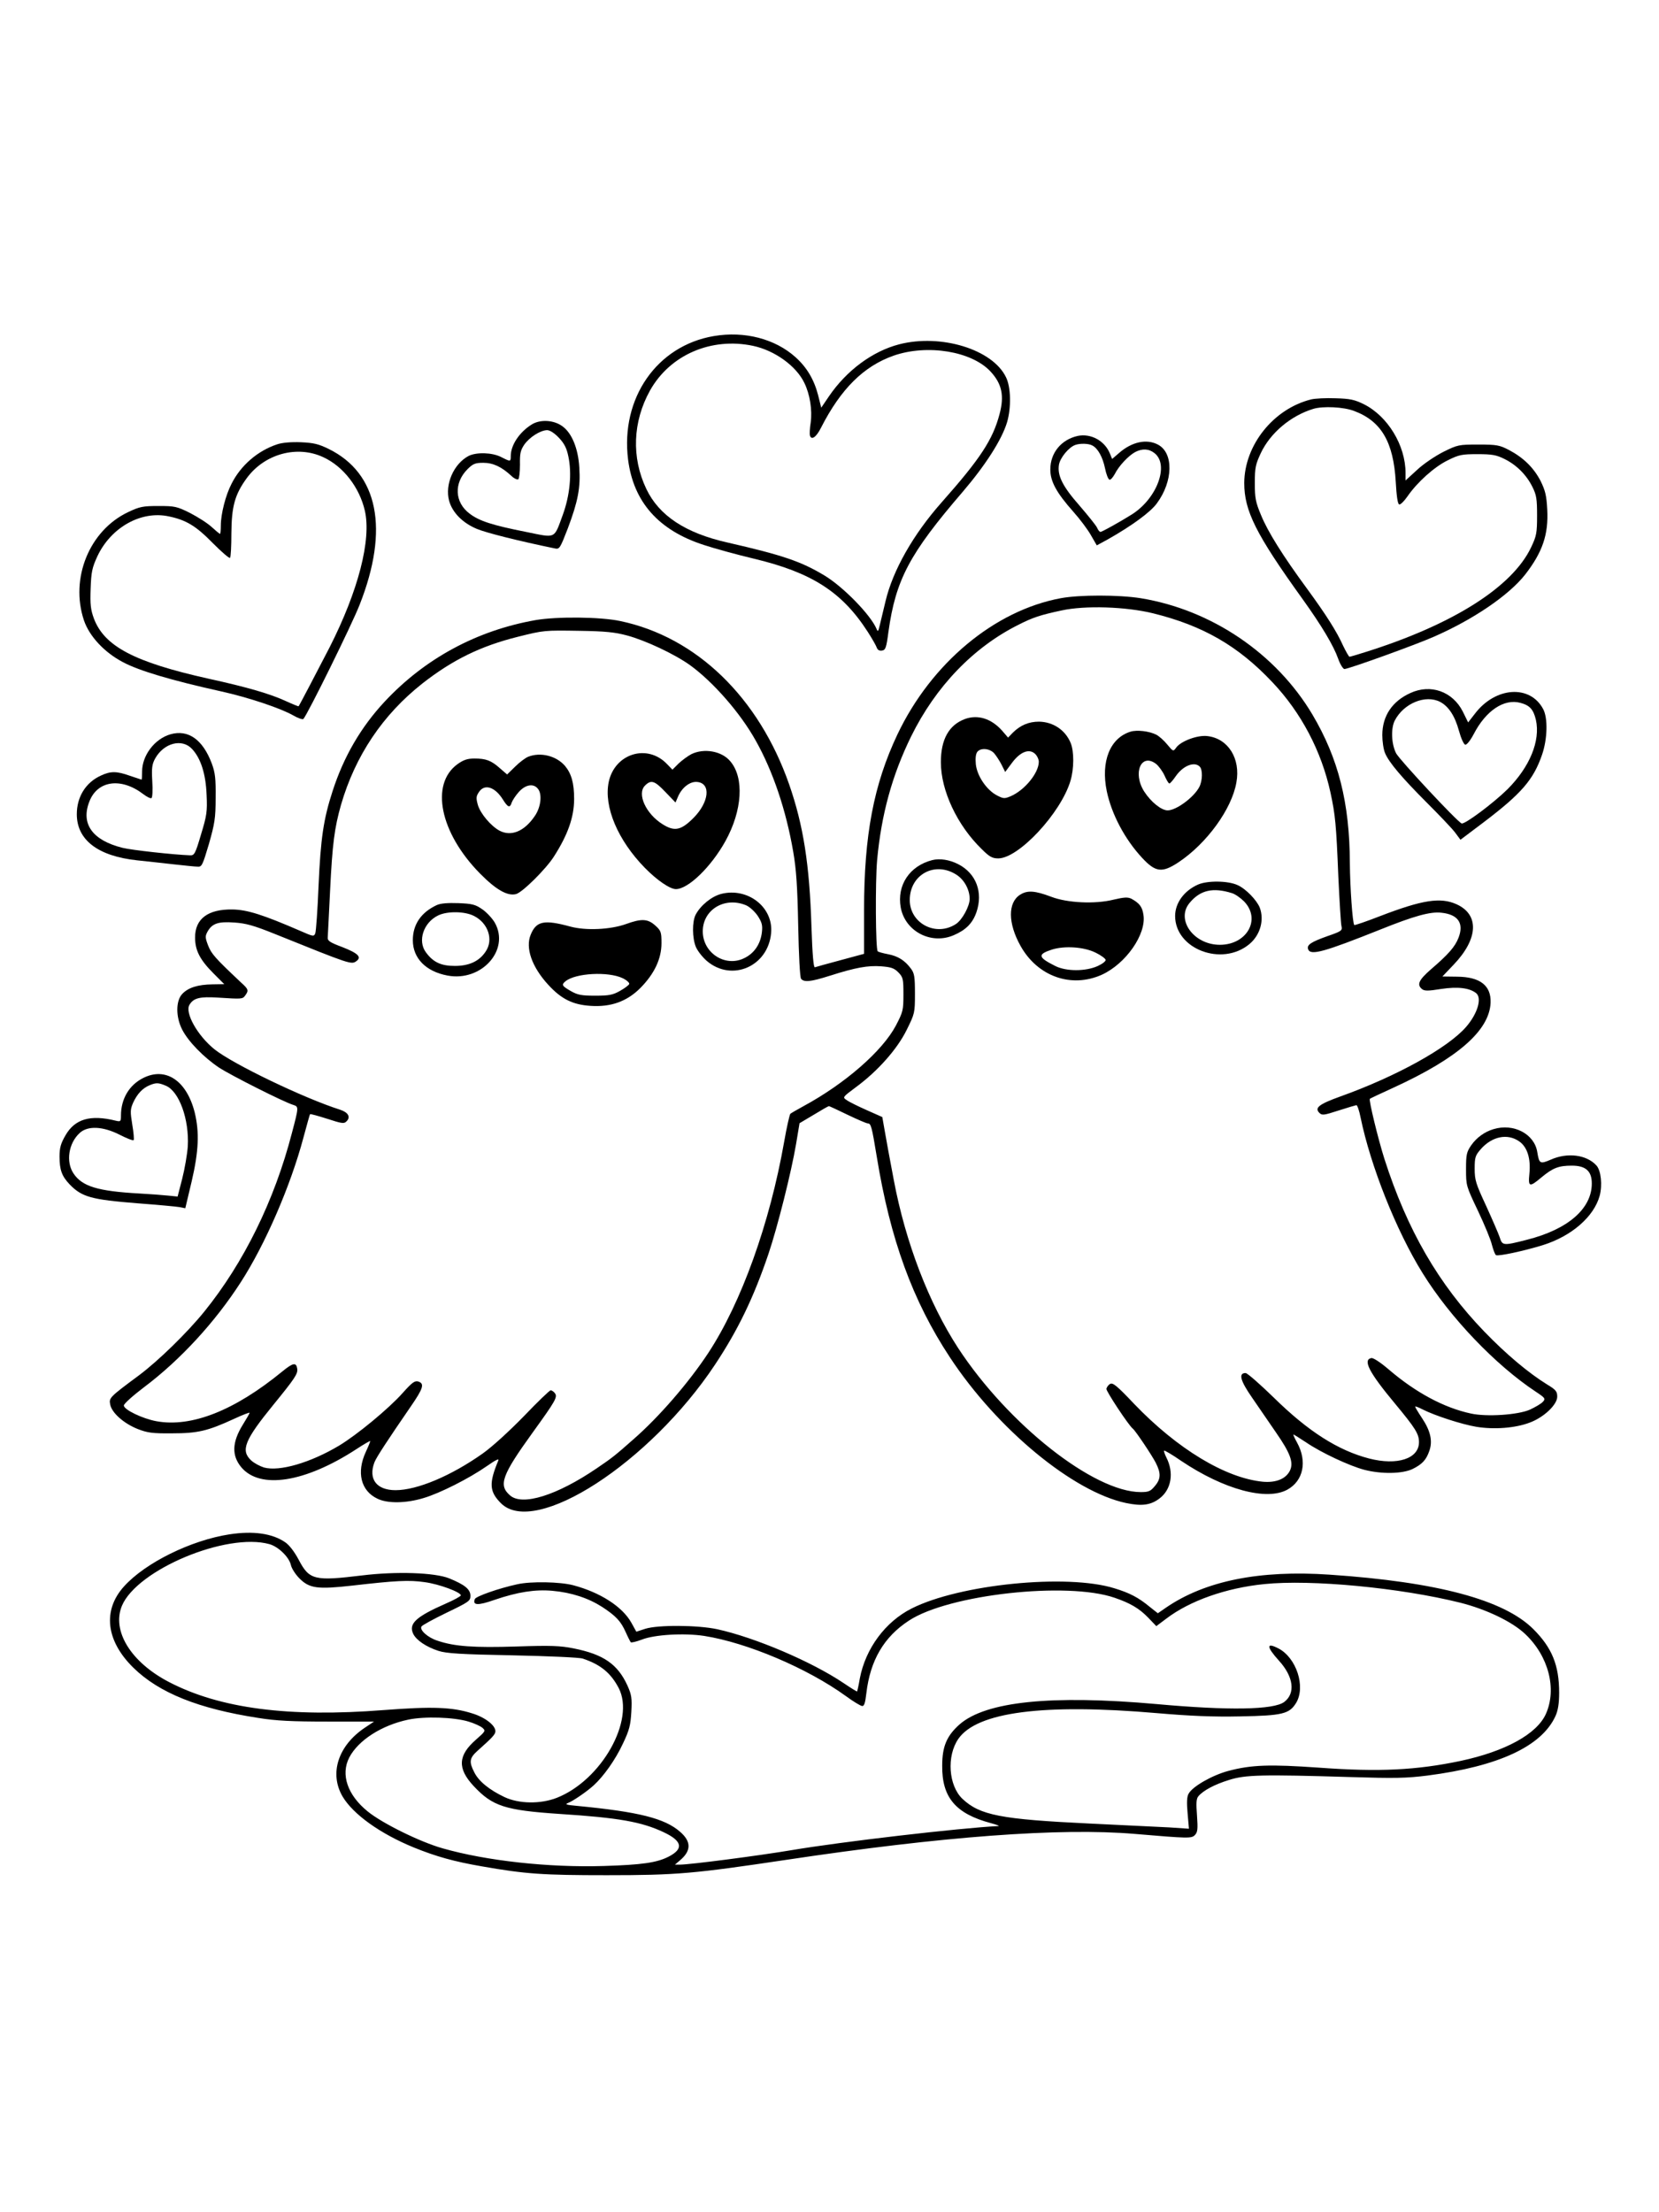 <?xml version="1.0" standalone="no"?>
<!DOCTYPE svg PUBLIC "-//W3C//DTD SVG 20010904//EN"
 "http://www.w3.org/TR/2001/REC-SVG-20010904/DTD/svg10.dtd">
<svg version="1.0" xmlns="http://www.w3.org/2000/svg"
 width="864pt" height="1152pt" viewBox="0 0 864 1152"
 preserveAspectRatio="xMidYMid meet">

<g transform="translate(0,1152) scale(0.1,-0.1)"
fill="#000000" stroke="none">
<path d="M3718 9770 c-297 -50 -487 -324 -447 -643 28 -221 159 -369 395 -445
54 -18 171 -50 259 -71 302 -72 460 -173 594 -381 22 -34 43 -71 47 -82 4 -12
13 -18 27 -16 19 3 23 14 34 98 38 272 110 407 386 728 119 139 205 273 232
364 22 76 20 182 -6 234 -70 145 -339 227 -556 171 -139 -36 -274 -136 -366
-271 l-40 -59 -16 64 c-21 82 -59 146 -118 199 -107 96 -266 137 -425 110z
m204 -51 c113 -24 225 -105 267 -193 29 -59 42 -141 33 -207 -5 -30 -6 -61 -4
-67 8 -26 33 -9 58 41 103 202 222 320 378 375 176 61 407 23 505 -83 59 -64
72 -126 47 -220 -35 -134 -100 -233 -302 -461 -148 -167 -254 -354 -292 -514
-11 -47 -25 -103 -30 -125 -8 -34 -10 -37 -17 -20 -30 72 -173 219 -271 278
-123 74 -218 106 -506 172 -218 49 -356 140 -422 279 -78 163 -71 350 19 512
104 186 319 279 537 233z"/>
<path d="M6828 9440 c-196 -49 -347 -238 -348 -435 0 -145 60 -266 304 -605
99 -138 161 -242 185 -310 11 -31 26 -54 33 -54 29 3 370 126 465 168 206 90
391 216 476 324 90 116 122 208 115 339 -4 73 -10 98 -35 149 -36 69 -89 121
-165 161 -48 25 -63 28 -158 28 -103 0 -108 -1 -183 -38 -43 -22 -103 -62
-137 -94 l-60 -55 0 39 c0 144 -93 296 -217 358 -49 24 -72 29 -148 31 -49 2
-107 -1 -127 -6z m224 -60 c142 -53 205 -162 217 -369 4 -73 10 -116 18 -118
6 -2 25 16 43 42 51 74 140 154 210 188 58 29 73 32 155 32 75 0 98 -4 140
-25 63 -31 115 -83 146 -146 21 -42 24 -63 24 -149 0 -91 -3 -106 -31 -165
-98 -207 -408 -403 -864 -546 -41 -13 -78 -24 -82 -24 -3 0 -18 26 -33 57 -33
74 -89 162 -187 296 -128 174 -205 298 -240 383 -29 69 -33 90 -33 169 0 80 4
97 31 155 50 106 156 195 274 231 50 15 158 10 212 -11z"/>
<path d="M2770 9310 c-65 -40 -110 -108 -110 -165 0 -30 -1 -30 -50 -5 -47 24
-128 26 -169 6 -78 -41 -125 -148 -102 -234 17 -61 70 -115 144 -146 50 -21
218 -63 407 -102 24 -5 27 1 67 104 53 141 67 212 60 318 -6 99 -39 180 -89
215 -44 32 -114 36 -158 9z m141 -70 c28 -30 40 -53 49 -97 19 -89 8 -203 -29
-304 -47 -128 -33 -121 -191 -89 -177 35 -244 57 -294 95 -79 59 -83 160 -11
232 28 28 40 33 82 33 51 0 95 -21 145 -67 14 -14 31 -22 37 -19 5 4 9 38 9
76 -1 57 2 74 22 104 28 40 84 75 119 76 15 0 38 -15 62 -40z"/>
<path d="M5613 9250 c-86 -19 -143 -88 -143 -175 0 -62 32 -121 120 -220 34
-38 76 -94 92 -123 l30 -52 57 31 c124 70 223 142 256 188 85 115 88 263 5
306 -59 31 -136 14 -202 -44 l-36 -31 -12 29 c-27 66 -99 105 -167 91z m76
-50 c29 -15 54 -61 66 -119 6 -30 16 -56 23 -59 6 -2 18 12 28 30 21 42 71 95
106 114 37 19 71 18 101 -6 77 -61 13 -235 -117 -318 -62 -39 -157 -92 -165
-92 -4 0 -13 10 -18 23 -6 12 -47 63 -90 113 -90 102 -117 158 -108 214 6 36
51 91 85 103 25 9 70 8 89 -3z"/>
<path d="M1443 9206 c-100 -33 -189 -109 -237 -205 -31 -59 -56 -158 -56 -218
0 -24 -2 -43 -4 -43 -3 0 -22 16 -43 35 -21 20 -72 52 -112 73 -70 35 -81 37
-165 37 -82 0 -98 -3 -159 -32 -201 -95 -303 -344 -230 -563 28 -83 106 -167
203 -218 84 -45 253 -95 510 -152 145 -32 314 -89 378 -126 24 -14 48 -22 52
-18 22 24 254 494 293 595 155 393 97 684 -161 811 -53 26 -78 32 -145 35 -51
2 -98 -2 -124 -11z m241 -67 c104 -48 188 -157 216 -278 35 -151 -34 -418
-184 -713 -60 -116 -157 -302 -161 -306 -1 -1 -31 11 -66 27 -80 37 -198 72
-404 117 -385 86 -541 168 -596 313 -17 47 -20 73 -17 156 3 87 8 109 35 168
71 151 228 239 372 208 91 -19 142 -50 229 -139 46 -46 86 -81 90 -77 4 4 7
61 7 128 1 140 18 202 80 287 93 127 263 173 399 109z"/>
<path d="M5525 8405 c-346 -64 -675 -339 -851 -709 -124 -262 -174 -525 -174
-916 l0 -227 -122 -33 c-68 -18 -128 -35 -134 -37 -7 -3 -13 63 -18 212 -10
323 -42 527 -116 740 -158 453 -483 768 -880 851 -103 22 -329 24 -440 5 -307
-54 -577 -200 -787 -425 -123 -132 -213 -286 -271 -466 -47 -145 -62 -244 -73
-493 -5 -125 -13 -236 -17 -247 -7 -18 -11 -17 -77 12 -196 85 -278 111 -355
112 -127 2 -195 -49 -194 -147 0 -67 26 -116 97 -187 l55 -55 -61 -1 c-77 -1
-127 -17 -158 -50 -34 -36 -34 -120 0 -186 32 -62 111 -143 191 -197 61 -40
338 -180 388 -195 28 -9 28 -11 -8 -147 -91 -351 -250 -674 -456 -929 -90
-111 -239 -256 -339 -331 -155 -115 -158 -118 -151 -153 8 -43 70 -98 142
-127 51 -20 76 -24 179 -23 135 0 186 12 323 75 45 21 82 35 82 32 0 -3 -16
-31 -36 -63 -56 -91 -58 -160 -7 -221 98 -116 332 -79 598 94 38 25 71 44 73
43 1 -2 -9 -27 -23 -57 -49 -106 -26 -202 60 -243 52 -26 149 -25 241 3 85 25
237 102 329 166 47 33 66 42 60 29 -49 -118 -47 -161 14 -222 177 -177 776
211 1115 722 120 181 201 349 278 576 47 139 119 425 144 573 l18 108 74 44
c41 25 76 45 79 45 2 0 46 -20 97 -45 52 -25 99 -45 105 -45 17 0 21 -14 47
-172 70 -431 187 -752 381 -1046 246 -374 642 -701 918 -759 82 -17 128 -11
174 24 62 47 76 135 35 214 -8 17 -14 33 -11 35 2 2 42 -21 88 -53 223 -150
446 -210 554 -150 83 46 104 147 50 245 -13 23 -21 42 -19 42 3 0 32 -19 66
-41 79 -54 227 -123 304 -143 89 -23 197 -21 250 4 51 25 72 48 88 95 18 51 6
104 -38 170 -20 30 -36 57 -36 60 0 3 17 -3 38 -14 65 -33 204 -78 281 -91 92
-15 202 -7 278 22 73 27 143 93 143 135 0 27 -7 36 -52 63 -97 60 -212 156
-328 276 -238 247 -401 528 -520 899 -33 104 -82 306 -76 313 2 2 57 28 123
58 336 154 500 298 506 443 3 89 -55 134 -174 135 l-77 1 59 62 c128 134 134
260 15 314 -84 38 -178 23 -397 -61 -72 -28 -133 -49 -136 -47 -9 10 -22 196
-23 322 -1 315 -60 546 -195 774 -189 318 -526 546 -895 606 -114 18 -318 18
-415 0z m481 -79 c259 -64 443 -170 620 -358 150 -158 256 -359 303 -575 25
-116 30 -164 41 -438 6 -126 13 -242 16 -256 6 -25 2 -28 -73 -54 -87 -31
-109 -46 -100 -69 13 -33 84 -13 377 104 174 70 260 94 317 87 87 -9 118 -55
89 -130 -18 -47 -53 -87 -144 -165 -63 -55 -74 -79 -47 -102 13 -11 32 -11
100 0 86 13 148 6 183 -22 31 -26 7 -107 -53 -176 -95 -109 -362 -257 -655
-362 -111 -40 -135 -59 -109 -85 14 -14 23 -13 100 12 46 15 88 27 93 28 5 0
15 -29 22 -65 52 -252 185 -588 323 -810 143 -231 379 -478 589 -617 50 -33
52 -37 37 -53 -9 -10 -40 -28 -68 -41 -62 -27 -224 -38 -306 -20 -141 30 -289
110 -429 230 -42 36 -80 61 -90 59 -46 -9 -12 -75 123 -237 107 -129 125 -158
125 -201 0 -86 -113 -123 -260 -85 -161 42 -316 140 -496 317 -72 70 -138 128
-147 128 -38 0 -28 -39 33 -127 33 -48 89 -130 125 -182 75 -108 93 -157 73
-199 -21 -43 -72 -64 -141 -58 -194 19 -445 170 -671 406 -89 94 -111 112
-125 103 -9 -5 -17 -17 -19 -25 -2 -12 116 -191 138 -208 14 -11 99 -138 119
-177 28 -55 27 -85 -5 -122 -22 -27 -33 -31 -73 -31 -244 0 -691 353 -951 750
-153 235 -274 550 -335 874 -19 99 -40 214 -47 255 l-13 74 -81 36 c-45 20
-92 43 -104 52 -23 15 -23 15 48 68 113 83 215 198 264 298 42 85 43 88 43
189 0 88 -3 106 -21 130 -32 43 -67 65 -119 75 -27 5 -51 12 -54 15 -11 11
-13 361 -3 475 22 238 78 442 177 644 128 260 325 465 560 582 73 37 111 50
223 74 123 27 336 20 478 -15z m-2741 -115 c97 -26 248 -97 329 -155 120 -87
262 -249 342 -393 90 -160 158 -363 195 -578 16 -92 22 -181 26 -385 3 -155 9
-270 15 -277 16 -19 49 -16 150 16 135 43 198 54 267 49 51 -4 67 -9 89 -31
25 -26 27 -33 27 -115 0 -82 -2 -91 -39 -162 -70 -133 -265 -303 -481 -420
-33 -18 -64 -36 -69 -40 -4 -5 -19 -70 -32 -145 -75 -426 -223 -838 -395
-1100 -102 -155 -257 -334 -390 -450 -97 -86 -113 -98 -191 -151 -207 -141
-388 -198 -452 -141 -61 53 -43 104 118 327 119 165 132 186 115 206 -6 8 -16
14 -21 14 -6 0 -68 -60 -138 -133 -76 -78 -164 -159 -216 -196 -164 -116 -341
-191 -454 -191 -99 0 -143 58 -110 145 10 26 67 113 188 289 67 97 74 121 40
132 -18 5 -32 -5 -81 -60 -73 -82 -238 -218 -331 -274 -149 -89 -310 -136
-391 -114 -22 7 -52 23 -67 37 -56 52 -34 106 116 290 110 135 128 161 124
187 -5 35 -22 32 -78 -14 -249 -204 -473 -292 -655 -259 -72 13 -170 60 -170
82 0 9 47 51 105 95 189 142 370 339 504 547 128 198 260 504 326 752 18 66
33 122 35 123 2 2 42 -9 89 -24 77 -25 88 -27 101 -13 22 22 9 46 -33 60 -189
60 -557 237 -654 314 -89 71 -157 192 -131 233 21 35 54 43 148 37 126 -8 128
-8 142 11 19 26 17 33 -21 67 -137 129 -155 150 -172 193 -16 42 -16 49 -3 73
24 42 55 53 139 47 61 -4 101 -15 215 -61 392 -158 395 -159 421 -140 29 21 9
41 -73 73 -69 26 -78 33 -76 53 1 13 6 121 12 239 12 247 23 329 57 449 74
255 217 469 424 632 157 123 304 195 497 243 136 34 138 34 323 31 130 -2 182
-7 245 -24z"/>
<path d="M5026 7776 c-84 -31 -126 -106 -126 -225 0 -148 85 -329 213 -453 40
-40 55 -48 86 -48 106 0 326 236 376 404 19 63 19 154 1 197 -28 68 -92 110
-165 111 -53 0 -96 -18 -136 -57 l-25 -26 -31 36 c-56 63 -126 85 -193 61z
m151 -178 c11 -13 29 -40 39 -60 l19 -38 35 47 c43 58 89 76 120 48 11 -10 20
-29 20 -42 0 -58 -74 -149 -148 -180 -31 -13 -37 -12 -70 5 -54 28 -104 102
-110 163 -3 31 0 54 8 64 18 22 63 18 87 -7z"/>
<path d="M5888 7710 c-107 -33 -156 -155 -124 -310 25 -120 94 -250 183 -346
71 -77 105 -81 191 -24 147 98 277 277 301 415 23 125 -43 230 -152 242 -51 6
-139 -27 -162 -61 -15 -20 -15 -20 -46 17 -17 21 -43 44 -57 51 -37 19 -101
26 -134 16z m134 -169 c13 -11 33 -38 43 -60 10 -23 21 -41 25 -41 4 0 19 17
34 39 38 54 96 77 124 49 16 -16 15 -73 -2 -106 -28 -54 -120 -122 -165 -122
-33 0 -87 44 -122 98 -62 98 -15 204 63 143z"/>
<path d="M4855 7041 c-118 -30 -185 -131 -164 -247 23 -124 158 -195 276 -144
63 27 98 62 118 119 36 104 -1 203 -95 251 -45 23 -96 31 -135 21z m126 -76
c41 -26 69 -78 69 -126 0 -38 -39 -110 -72 -131 -104 -68 -240 4 -240 125 0
133 131 204 243 132z"/>
<path d="M6240 6914 c-73 -32 -120 -96 -120 -164 0 -172 243 -265 386 -147 57
47 79 125 55 190 -16 40 -73 99 -116 118 -50 23 -156 24 -205 3z m176 -45 c17
-5 45 -25 63 -43 90 -93 15 -226 -126 -226 -137 0 -231 132 -157 219 55 66
121 81 220 50z"/>
<path d="M5313 6861 c-65 -41 -64 -149 2 -267 89 -159 264 -221 423 -150 125
57 233 211 217 312 -6 42 -21 61 -63 84 -19 9 -37 8 -93 -5 -96 -24 -241 -17
-324 15 -85 32 -124 35 -162 11z m393 -302 c27 -13 50 -30 52 -37 2 -7 -16
-21 -42 -33 -63 -28 -162 -28 -219 0 -92 46 -95 61 -19 86 67 21 168 14 228
-16z"/>
<path d="M3601 7593 c-19 -10 -49 -32 -67 -49 l-32 -32 -28 29 c-103 108 -273
55 -304 -94 -26 -128 47 -302 189 -447 63 -64 130 -110 161 -110 64 0 183 115
258 250 88 159 99 330 25 416 -44 53 -136 69 -202 37z m-135 -198 l52 -54 12
28 c20 49 63 83 101 79 73 -7 62 -106 -20 -188 -64 -64 -98 -71 -159 -33 -88
54 -136 159 -93 202 32 32 50 26 107 -34z"/>
<path d="M2750 7579 c-14 -6 -44 -28 -67 -51 l-42 -41 -37 32 c-46 41 -73 51
-133 51 -37 0 -57 -7 -88 -29 -144 -104 -92 -358 117 -570 83 -84 142 -118
187 -107 33 8 157 131 198 196 73 114 105 206 105 300 0 82 -14 131 -47 171
-45 53 -128 74 -193 48z m51 -166 c24 -28 16 -98 -17 -144 -54 -79 -122 -106
-182 -75 -45 24 -99 88 -113 133 -10 36 -10 46 5 68 29 45 84 28 126 -40 25
-40 36 -44 45 -14 4 11 20 36 37 55 34 38 76 46 99 17z"/>
<path d="M3756 6865 c-50 -13 -107 -59 -133 -108 -19 -37 -18 -122 1 -168 9
-21 34 -53 57 -73 130 -111 320 -29 335 146 12 134 -122 238 -260 203z m129
-59 c19 -8 45 -32 61 -55 22 -34 26 -49 22 -85 -7 -62 -40 -111 -93 -136 -99
-48 -215 28 -215 140 0 113 114 182 225 136z"/>
<path d="M2275 6807 c-82 -38 -125 -101 -125 -183 0 -94 68 -163 180 -184 177
-34 327 133 247 275 -12 21 -41 53 -64 69 -37 26 -53 30 -125 33 -56 2 -93 -1
-113 -10z m194 -57 c73 -37 102 -123 61 -184 -33 -51 -86 -76 -161 -76 -72 0
-113 19 -151 71 -44 59 -13 155 64 192 47 23 139 22 187 -3z"/>
<path d="M3260 6708 c-81 -29 -209 -35 -290 -13 -136 37 -177 29 -206 -42 -29
-69 6 -169 92 -262 68 -74 127 -103 220 -109 106 -7 189 23 259 93 73 74 110
152 110 234 0 58 -3 65 -33 92 -39 35 -72 36 -152 7z m-17 -282 c21 -10 36
-24 34 -30 -2 -6 -23 -22 -48 -36 -37 -21 -57 -25 -129 -25 -72 0 -92 4 -127
24 -47 27 -50 33 -28 51 52 43 223 52 298 16z"/>
<path d="M7345 7911 c-95 -43 -146 -120 -146 -219 0 -32 6 -74 14 -93 20 -49
89 -130 220 -261 62 -62 127 -130 144 -152 l29 -39 122 92 c195 148 258 220
303 351 28 81 31 190 6 237 -68 129 -249 117 -356 -24 l-35 -45 -28 57 c-53
104 -167 145 -273 96z m155 -46 c44 -23 77 -73 98 -150 11 -40 25 -71 33 -73
8 -1 26 21 44 55 63 122 158 186 243 163 49 -13 68 -34 81 -89 24 -109 -32
-245 -148 -361 -73 -72 -224 -185 -239 -178 -25 11 -323 331 -341 365 -25 49
-28 130 -7 171 47 90 160 136 236 97z"/>
<path d="M887 7696 c-82 -24 -147 -110 -147 -194 0 -23 -1 -42 -3 -42 -1 0
-28 9 -60 20 -70 25 -101 25 -152 1 -79 -36 -125 -111 -125 -201 0 -134 110
-218 313 -240 50 -5 137 -15 192 -21 55 -6 111 -12 124 -12 22 -2 26 7 59 118
30 106 35 134 35 240 1 100 -2 130 -20 179 -47 125 -123 179 -216 152z m113
-76 c46 -49 72 -131 76 -240 4 -85 1 -107 -29 -205 -30 -102 -35 -110 -57
-109 -85 3 -304 27 -352 39 -156 39 -218 124 -173 240 42 111 166 128 282 39
18 -14 37 -23 42 -20 5 3 7 43 4 88 -4 69 -1 89 15 118 45 81 140 106 192 50z"/>
<path d="M745 5906 c-73 -37 -115 -109 -115 -195 0 -31 -2 -33 -27 -27 -133
33 -214 9 -263 -78 -23 -40 -30 -63 -30 -108 0 -70 12 -103 53 -146 63 -65
112 -79 352 -98 105 -8 204 -17 220 -20 l30 -6 33 139 c37 158 41 257 16 360
-42 166 -151 239 -269 179z m119 -40 c69 -29 122 -175 114 -316 -3 -41 -16
-117 -29 -168 l-24 -93 -50 5 c-27 3 -95 8 -150 11 -217 12 -297 37 -342 104
-41 61 -26 158 32 211 42 39 121 35 208 -9 37 -19 70 -32 73 -28 3 3 0 39 -7
80 -11 68 -11 80 5 116 21 45 49 75 86 90 34 14 46 13 84 -3z"/>
<path d="M7778 5640 c-47 -14 -88 -44 -116 -84 -24 -35 -27 -48 -27 -125 0
-85 1 -88 62 -216 34 -72 67 -151 73 -178 7 -26 16 -50 21 -53 12 -7 143 21
244 52 150 47 266 148 296 257 15 56 7 132 -17 158 -51 56 -151 69 -238 30
-56 -24 -60 -21 -70 40 -15 94 -123 151 -228 119z m133 -63 c43 -29 62 -90 54
-169 -7 -70 0 -72 63 -19 59 49 89 61 158 61 72 0 104 -28 104 -93 0 -131
-124 -239 -338 -293 -125 -32 -128 -31 -142 14 -7 20 -39 94 -71 164 -53 114
-59 133 -59 192 0 59 3 69 32 102 58 66 138 83 199 41z"/>
<path d="M1195 3530 c-201 -31 -438 -148 -549 -271 -113 -125 -94 -284 49
-424 134 -131 339 -213 650 -261 92 -15 176 -19 361 -19 l242 0 -48 -32 c-139
-93 -186 -238 -116 -358 55 -93 196 -194 372 -266 116 -47 209 -73 354 -98
227 -40 318 -46 650 -46 366 0 453 8 935 80 813 122 1426 168 1815 135 282
-24 295 -24 313 -6 14 15 16 30 11 101 -5 65 -4 88 7 101 25 30 85 62 160 85
85 27 170 29 634 15 228 -7 290 -6 400 8 370 48 594 152 666 310 13 29 19 65
19 121 0 143 -37 234 -134 331 -153 153 -500 246 -1061 284 -365 25 -649 -32
-853 -172 l-42 -29 -43 34 c-58 48 -104 72 -183 96 -247 77 -806 21 -1056
-105 -137 -69 -240 -208 -270 -364 -6 -36 -13 -66 -14 -68 -1 -2 -33 18 -70
43 -166 112 -462 238 -659 281 -103 22 -310 23 -375 2 l-46 -15 -26 47 c-47
84 -163 158 -303 195 -69 18 -220 21 -291 5 -97 -21 -216 -63 -221 -77 -13
-33 15 -35 103 -4 121 41 211 55 301 47 100 -9 187 -38 259 -84 73 -48 97 -74
123 -132 11 -25 23 -48 26 -52 3 -3 29 3 58 14 66 26 220 35 325 19 222 -35
535 -167 737 -313 38 -28 76 -51 85 -52 11 -1 16 16 22 67 20 170 91 293 222
378 207 136 823 204 1070 119 82 -28 128 -55 175 -103 l43 -45 52 39 c122 93
311 160 511 180 243 25 707 -19 1020 -97 135 -34 271 -99 338 -163 122 -115
166 -286 108 -416 -47 -105 -211 -195 -445 -245 -229 -48 -423 -58 -736 -35
-257 18 -353 15 -473 -17 -83 -22 -187 -81 -207 -119 -9 -15 -10 -47 -5 -102
l7 -80 -104 7 c-57 3 -243 12 -413 20 -462 22 -572 43 -663 129 -72 69 -83
222 -21 312 97 140 443 185 1034 134 173 -15 295 -20 435 -17 219 4 255 13
290 70 51 84 2 235 -92 284 -64 33 -63 9 2 -63 77 -84 88 -171 28 -216 -55
-41 -289 -45 -663 -11 -550 49 -891 14 -1028 -106 -66 -59 -90 -114 -90 -214
-2 -166 70 -251 254 -300 30 -8 47 -15 39 -15 -201 -10 -821 -82 -1080 -126
-167 -28 -526 -75 -580 -75 l-25 0 27 23 c58 49 59 97 0 148 -80 70 -214 104
-537 135 -55 5 -65 8 -47 15 26 10 95 57 133 91 53 48 115 136 153 218 34 71
40 97 44 166 4 71 1 89 -20 136 -51 112 -125 163 -280 194 -70 14 -117 16
-298 10 -221 -7 -323 0 -411 30 -51 16 -95 56 -84 74 4 7 63 39 131 72 116 56
124 61 124 88 0 34 -30 58 -111 91 -75 30 -275 37 -454 15 -247 -30 -274 -24
-329 81 -23 43 -49 77 -71 92 -67 46 -167 60 -290 41z m208 -51 c47 -13 103
-68 112 -109 4 -18 24 -49 45 -70 52 -52 95 -57 274 -37 226 26 296 30 378 18
75 -10 188 -52 188 -69 0 -4 -35 -24 -77 -42 -157 -69 -196 -105 -171 -158 16
-33 67 -68 132 -89 41 -13 115 -18 386 -23 184 -4 349 -11 365 -17 93 -31 146
-75 187 -153 87 -167 -89 -480 -322 -572 -84 -33 -197 -32 -273 4 -78 37 -134
82 -157 129 -28 54 -25 74 16 111 81 72 94 87 94 103 0 31 -55 73 -122 93
-104 33 -210 36 -458 17 -497 -39 -855 8 -1120 146 -198 103 -299 266 -245
397 79 188 545 383 768 321z m1037 -924 c30 -9 63 -24 73 -33 17 -15 15 -18
-34 -61 -94 -82 -98 -150 -12 -242 98 -105 164 -126 448 -145 309 -20 426 -41
541 -95 98 -46 106 -87 25 -128 -61 -31 -139 -42 -336 -48 -288 -9 -613 27
-840 92 -117 33 -314 130 -390 192 -105 85 -142 192 -96 281 47 90 169 168
307 197 85 18 238 13 314 -10z"/>
</g>
</svg>
